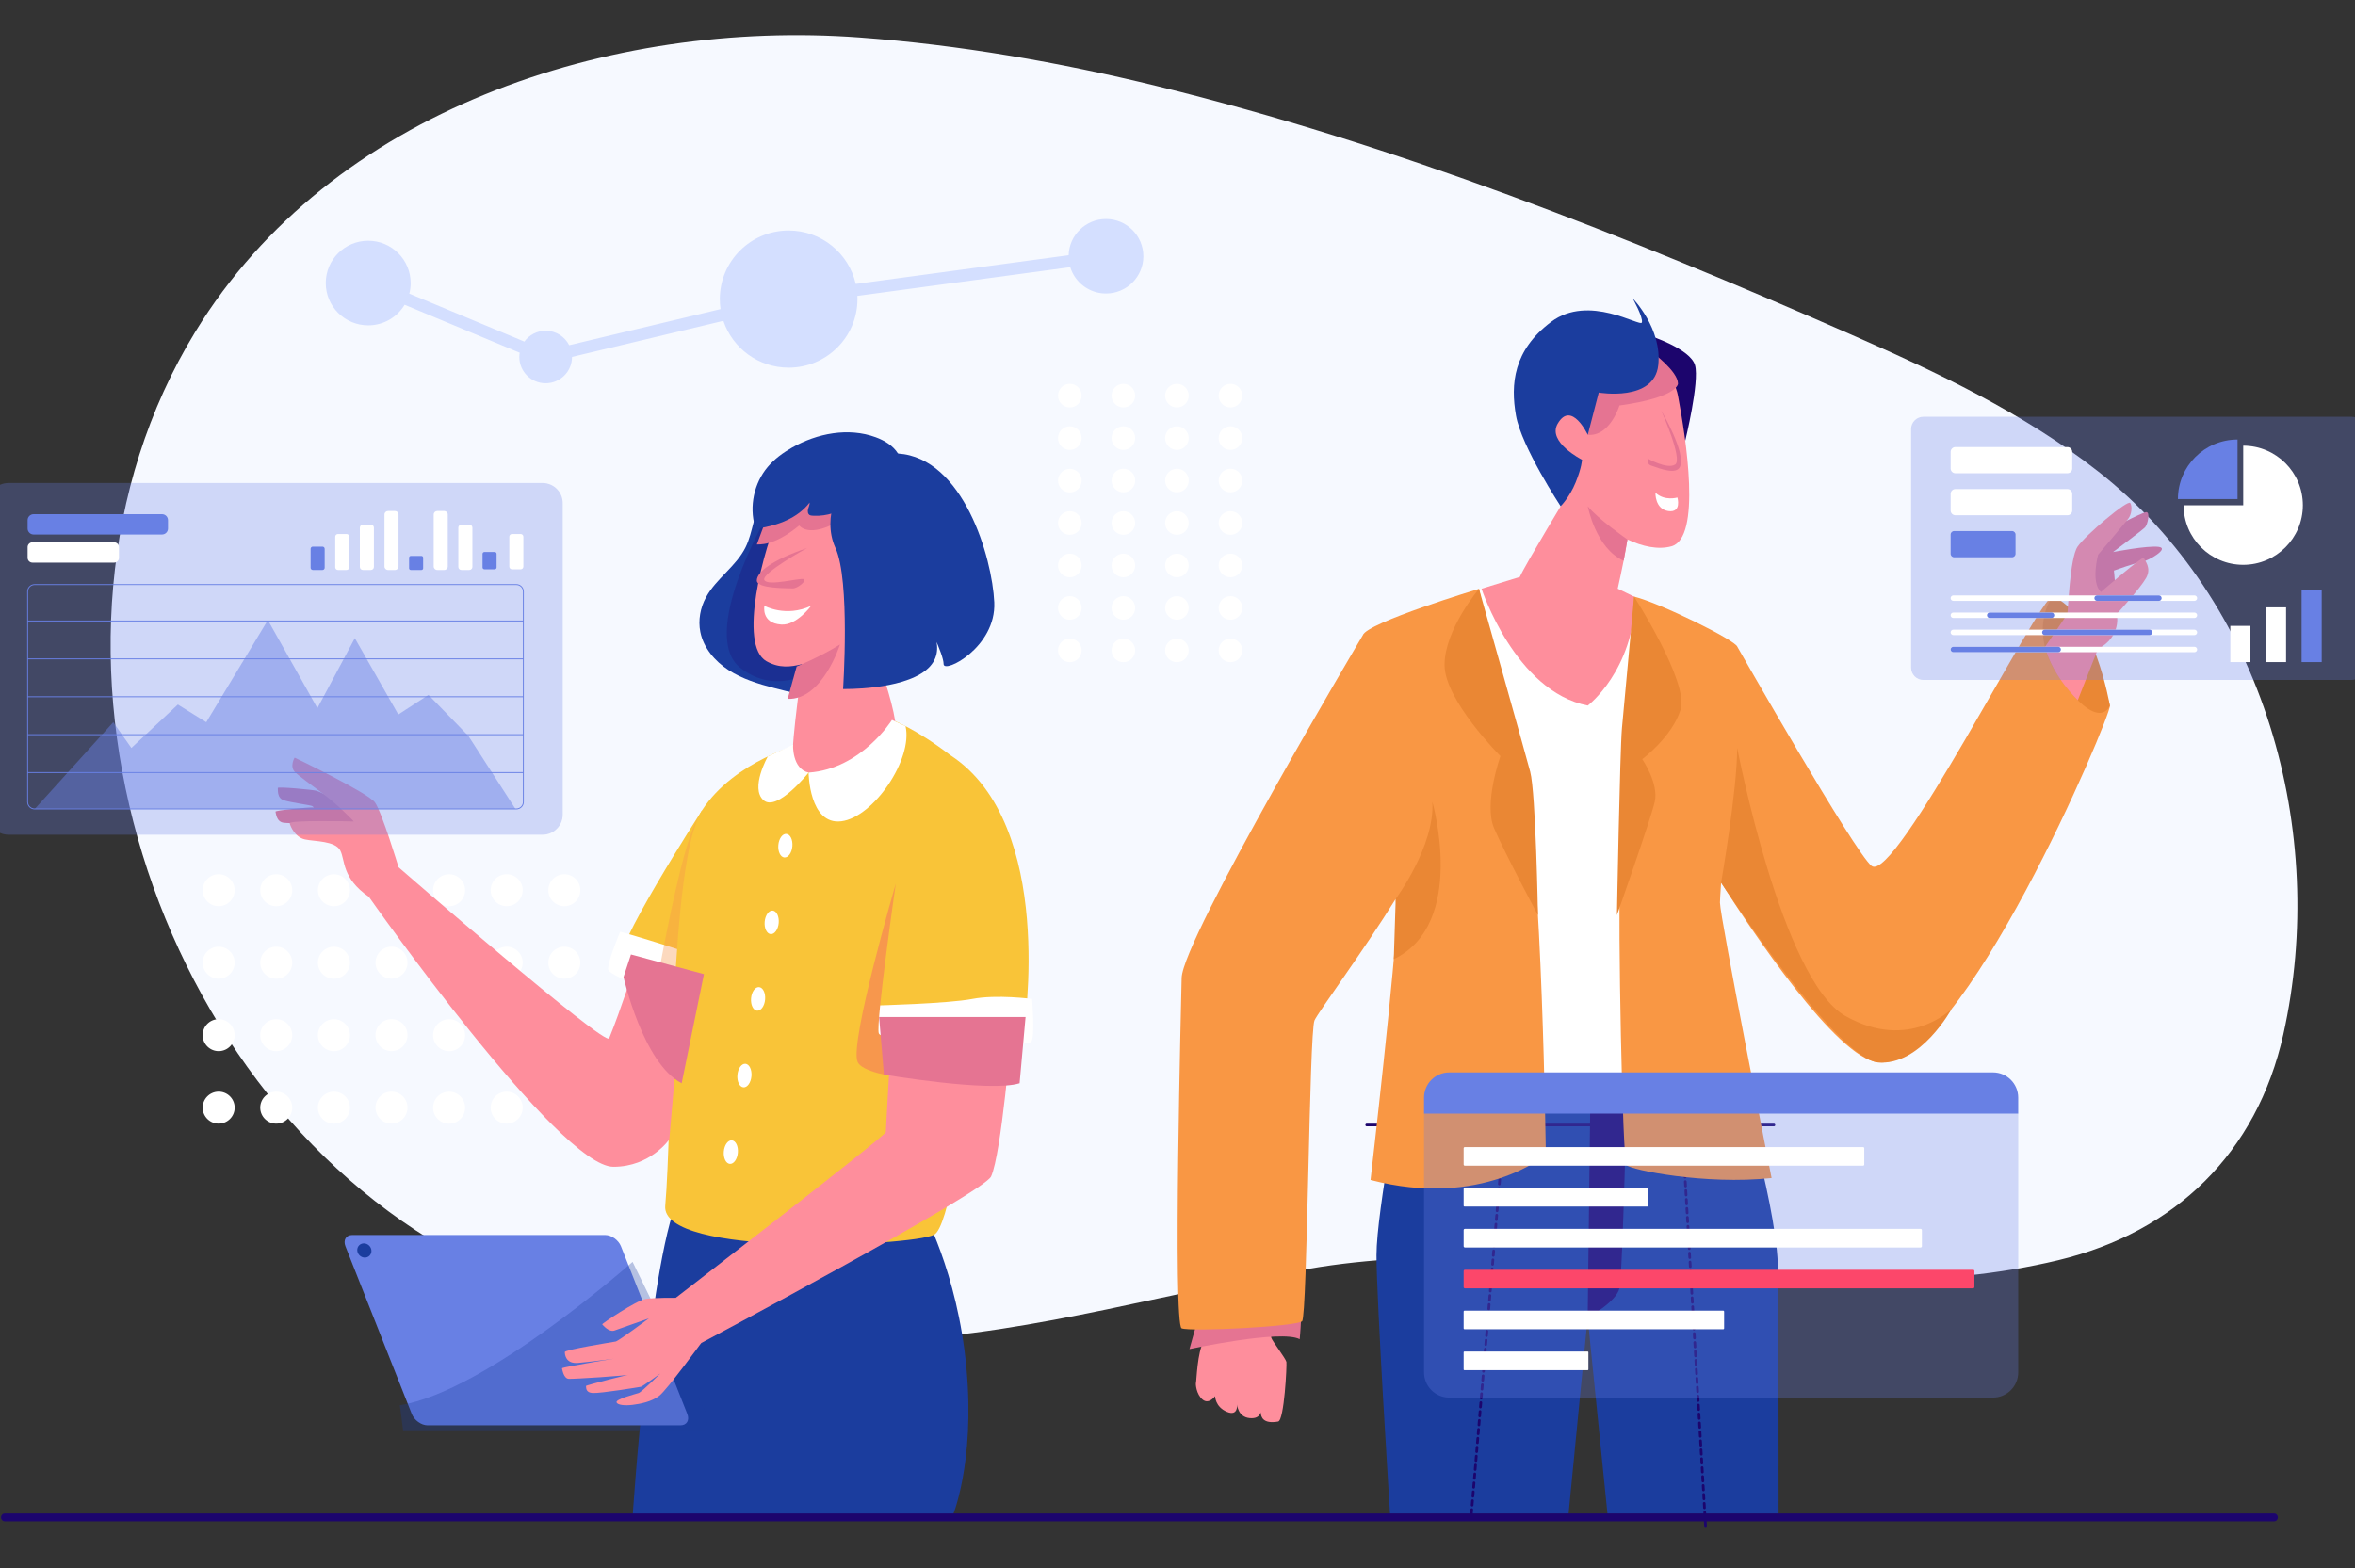 <svg width="602" height="401" viewBox="0 0 602 401" fill="none" xmlns="http://www.w3.org/2000/svg">
<rect x="0" y="0" width="602" height="401" fill="#333333" stroke="none"/>
<g clip-path="url(#clip0_439_1331)">
<path d="M295.805 22.027C270.659 15.879 245.269 11.475 219.758 9.592C156.002 4.888 84.684 28.039 49.969 84.767C1.16 164.53 38.922 281.994 121.139 323.173C154.064 339.664 191.435 344.362 227.894 342.678C265.581 340.94 300.461 329.67 337.4 323.96C399.818 314.311 464.77 336.988 526.173 322.224C556.053 315.04 576.913 294.787 583.672 264.524C595.249 212.685 578.775 153.816 536.302 120.511C517.281 105.595 495.157 95.192 473.013 85.467C415.835 60.37 356.568 36.878 295.805 22.027Z" fill="#F6F9FF"/>
<path d="M358.796 274.396C358.796 274.396 351.865 309.529 351.865 320.968C351.865 332.407 355.332 387.147 355.332 387.147H400.957L405.848 336.899L410.919 387.147H454.654C454.654 387.147 454.679 328.028 454.459 323.097C453.682 305.614 443.04 271.698 443.04 271.698L358.796 274.396Z" fill="#1B3D9E"/>
<path d="M406.571 277.585L405.85 336.899C405.85 336.899 413.101 332.996 413.972 329.42C414.84 325.846 415.928 275.845 415.928 275.845L406.571 277.585Z" fill="#1C056D"/>
<path d="M453.456 288.004H349.371C349.181 288.004 349.027 287.85 349.027 287.66C349.027 287.47 349.181 287.317 349.371 287.317H453.456C453.646 287.317 453.8 287.47 453.8 287.66C453.8 287.85 453.646 288.004 453.456 288.004Z" fill="#1C056D"/>
<path d="M376.122 387.49C376.113 387.49 376.104 387.49 376.092 387.488C375.902 387.472 375.763 387.307 375.779 387.117L375.875 385.977C375.891 385.787 376.054 385.65 376.246 385.663C376.436 385.679 376.576 385.847 376.56 386.034L376.464 387.174C376.45 387.355 376.299 387.49 376.122 387.49ZM376.315 385.208C376.306 385.208 376.296 385.208 376.285 385.208C376.095 385.192 375.955 385.025 375.971 384.837L376.067 383.697C376.083 383.507 376.248 383.37 376.438 383.383C376.629 383.399 376.768 383.566 376.752 383.754L376.656 384.894C376.642 385.073 376.491 385.208 376.315 385.208ZM376.509 382.928C376.5 382.928 376.491 382.928 376.48 382.928C376.29 382.912 376.15 382.745 376.166 382.557L376.262 381.417C376.278 381.227 376.443 381.09 376.633 381.103C376.823 381.119 376.963 381.286 376.947 381.474L376.851 382.614C376.835 382.793 376.686 382.928 376.509 382.928ZM376.702 380.648C376.693 380.648 376.681 380.648 376.672 380.645C376.482 380.629 376.342 380.462 376.358 380.275L376.454 379.135C376.471 378.945 376.638 378.803 376.826 378.821C377.016 378.837 377.156 379.004 377.14 379.192L377.043 380.332C377.03 380.51 376.878 380.648 376.702 380.648ZM376.897 378.365C376.887 378.365 376.878 378.365 376.867 378.365C376.677 378.349 376.537 378.182 376.553 377.995L376.649 376.855C376.665 376.665 376.835 376.527 377.02 376.541C377.211 376.557 377.35 376.724 377.334 376.912L377.238 378.052C377.222 378.23 377.073 378.365 376.897 378.365ZM377.089 376.085C377.08 376.085 377.071 376.085 377.059 376.083C376.869 376.067 376.729 375.902 376.745 375.712L376.842 374.572C376.858 374.382 377.023 374.245 377.213 374.259C377.403 374.275 377.543 374.442 377.527 374.629L377.431 375.769C377.417 375.95 377.266 376.085 377.089 376.085ZM377.282 373.803C377.272 373.803 377.263 373.803 377.252 373.803C377.062 373.787 376.922 373.62 376.938 373.432L377.034 372.292C377.05 372.102 377.215 371.965 377.405 371.978C377.595 371.995 377.735 372.162 377.719 372.349L377.623 373.489C377.609 373.668 377.458 373.803 377.282 373.803ZM377.476 371.523C377.467 371.523 377.458 371.523 377.447 371.521C377.256 371.505 377.117 371.34 377.133 371.15L377.229 370.01C377.245 369.82 377.408 369.682 377.6 369.696C377.79 369.712 377.93 369.879 377.914 370.067L377.818 371.207C377.802 371.388 377.653 371.523 377.476 371.523ZM377.669 369.241C377.66 369.241 377.65 369.241 377.639 369.241C377.449 369.225 377.309 369.057 377.325 368.87L377.421 367.73C377.437 367.54 377.607 367.402 377.792 367.416C377.983 367.432 378.122 367.599 378.106 367.787L378.01 368.927C377.996 369.106 377.845 369.241 377.669 369.241ZM377.861 366.961C377.852 366.961 377.843 366.961 377.831 366.961C377.641 366.945 377.502 366.777 377.518 366.59L377.614 365.45C377.63 365.26 377.795 365.122 377.985 365.136C378.175 365.152 378.315 365.319 378.299 365.507L378.203 366.647C378.189 366.825 378.038 366.961 377.861 366.961ZM378.056 364.678C378.047 364.678 378.035 364.678 378.026 364.678C377.836 364.662 377.696 364.495 377.712 364.307L377.809 363.167C377.825 362.977 377.992 362.84 378.18 362.854C378.37 362.87 378.51 363.037 378.494 363.225L378.397 364.365C378.384 364.543 378.232 364.678 378.056 364.678ZM378.248 362.398C378.239 362.398 378.23 362.398 378.219 362.398C378.028 362.382 377.889 362.215 377.905 362.027L378.001 360.887C378.017 360.697 378.182 360.56 378.372 360.574C378.562 360.59 378.702 360.757 378.686 360.944L378.59 362.085C378.576 362.263 378.425 362.398 378.248 362.398ZM378.443 360.118C378.434 360.118 378.423 360.118 378.413 360.118C378.223 360.102 378.083 359.935 378.099 359.747L378.196 358.607C378.212 358.417 378.381 358.278 378.567 358.294C378.757 358.31 378.897 358.477 378.881 358.664L378.785 359.804C378.768 359.983 378.62 360.118 378.443 360.118ZM378.636 357.836C378.626 357.836 378.617 357.836 378.606 357.836C378.416 357.82 378.276 357.653 378.292 357.465L378.388 356.325C378.404 356.135 378.569 356 378.759 356.011C378.95 356.027 379.089 356.194 379.073 356.382L378.977 357.522C378.963 357.701 378.812 357.836 378.636 357.836ZM378.828 355.556C378.819 355.556 378.807 355.556 378.798 355.556C378.608 355.54 378.468 355.373 378.484 355.185L378.581 354.045C378.597 353.855 378.764 353.72 378.952 353.731C379.142 353.747 379.282 353.914 379.266 354.102L379.169 355.242C379.156 355.421 379.004 355.556 378.828 355.556ZM379.023 353.273C379.014 353.273 379.004 353.273 378.993 353.273C378.803 353.257 378.663 353.09 378.679 352.902L378.775 351.762C378.791 351.572 378.956 351.437 379.147 351.449C379.337 351.465 379.476 351.632 379.46 351.82L379.364 352.96C379.348 353.138 379.199 353.273 379.023 353.273ZM379.215 350.993C379.206 350.993 379.195 350.993 379.185 350.991C378.995 350.975 378.856 350.808 378.872 350.62L378.968 349.48C378.984 349.29 379.151 349.155 379.339 349.167C379.529 349.183 379.669 349.35 379.653 349.537L379.557 350.677C379.543 350.858 379.392 350.993 379.215 350.993ZM379.41 348.711C379.401 348.711 379.392 348.711 379.38 348.711C379.19 348.695 379.05 348.528 379.066 348.34L379.163 347.2C379.179 347.01 379.346 346.875 379.534 346.886C379.724 346.902 379.864 347.07 379.848 347.257L379.751 348.397C379.735 348.576 379.586 348.711 379.41 348.711ZM379.602 346.431C379.593 346.431 379.582 346.431 379.573 346.431C379.383 346.415 379.243 346.248 379.259 346.06L379.355 344.92C379.371 344.73 379.541 344.595 379.726 344.606C379.916 344.622 380.056 344.79 380.04 344.977L379.944 346.117C379.93 346.296 379.779 346.431 379.602 346.431ZM379.795 344.151C379.786 344.151 379.777 344.151 379.765 344.151C379.575 344.135 379.435 343.968 379.451 343.78L379.547 342.64C379.564 342.45 379.728 342.31 379.919 342.326C380.109 342.342 380.249 342.507 380.233 342.697L380.136 343.837C380.123 344.016 379.971 344.151 379.795 344.151ZM379.99 341.869C379.981 341.869 379.971 341.869 379.96 341.869C379.77 341.852 379.63 341.685 379.646 341.498L379.742 340.358C379.758 340.168 379.923 340.033 380.113 340.044C380.304 340.06 380.443 340.227 380.427 340.415L380.331 341.555C380.315 341.733 380.166 341.869 379.99 341.869ZM380.182 339.588C380.173 339.588 380.164 339.588 380.152 339.588C379.962 339.572 379.822 339.405 379.838 339.218L379.935 338.078C379.951 337.888 380.118 337.752 380.306 337.764C380.496 337.78 380.636 337.947 380.62 338.135L380.524 339.275C380.51 339.453 380.359 339.588 380.182 339.588ZM380.377 337.306C380.368 337.306 380.356 337.306 380.347 337.306C380.157 337.29 380.017 337.123 380.033 336.935L380.129 335.795C380.145 335.605 380.315 335.47 380.501 335.482C380.691 335.498 380.83 335.665 380.814 335.852L380.718 336.992C380.702 337.171 380.553 337.306 380.377 337.306ZM380.569 335.026C380.56 335.026 380.551 335.026 380.54 335.026C380.349 335.01 380.21 334.843 380.226 334.655L380.322 333.515C380.338 333.325 380.505 333.19 380.693 333.202C380.883 333.218 381.023 333.385 381.007 333.572L380.911 334.712C380.897 334.891 380.746 335.026 380.569 335.026ZM380.762 332.744C380.753 332.744 380.743 332.744 380.732 332.744C380.542 332.728 380.402 332.561 380.418 332.373L380.514 331.233C380.53 331.043 380.693 330.905 380.885 330.919C381.076 330.935 381.215 331.102 381.199 331.29L381.103 332.43C381.089 332.609 380.938 332.744 380.762 332.744ZM380.957 330.464C380.947 330.464 380.936 330.464 380.927 330.464C380.737 330.448 380.597 330.281 380.613 330.093L380.709 328.953C380.725 328.763 380.89 328.625 381.08 328.639C381.27 328.655 381.41 328.822 381.394 329.01L381.298 330.15C381.282 330.329 381.133 330.464 380.957 330.464ZM381.149 328.184C381.14 328.184 381.131 328.184 381.119 328.184C380.929 328.168 380.789 328 380.805 327.813L380.902 326.673C380.918 326.483 381.083 326.341 381.273 326.359C381.463 326.375 381.603 326.54 381.587 326.73L381.49 327.87C381.477 328.049 381.325 328.184 381.149 328.184ZM381.341 325.901C381.332 325.901 381.323 325.901 381.312 325.901C381.121 325.885 380.982 325.718 380.998 325.53L381.094 324.39C381.11 324.2 381.277 324.063 381.465 324.077C381.655 324.093 381.795 324.26 381.779 324.448L381.683 325.588C381.669 325.766 381.52 325.901 381.341 325.901ZM381.536 323.621C381.527 323.621 381.518 323.621 381.506 323.621C381.316 323.605 381.176 323.438 381.193 323.25L381.289 322.11C381.305 321.92 381.467 321.783 381.66 321.797C381.85 321.813 381.99 321.98 381.974 322.168L381.878 323.308C381.864 323.486 381.713 323.621 381.536 323.621ZM381.729 321.339C381.719 321.339 381.71 321.339 381.699 321.337C381.509 321.321 381.369 321.156 381.385 320.966L381.481 319.826C381.497 319.636 381.662 319.498 381.852 319.512C382.043 319.528 382.182 319.695 382.166 319.883L382.07 321.023C382.056 321.204 381.905 321.339 381.729 321.339ZM381.923 319.059C381.914 319.059 381.905 319.059 381.894 319.059C381.703 319.043 381.564 318.876 381.58 318.688L381.676 317.548C381.692 317.358 381.857 317.221 382.047 317.234C382.237 317.25 382.377 317.417 382.361 317.605L382.265 318.745C382.249 318.924 382.1 319.059 381.923 319.059ZM382.116 316.776C382.107 316.776 382.095 316.776 382.086 316.776C381.896 316.76 381.756 316.593 381.772 316.406L381.868 315.266C381.884 315.076 382.052 314.938 382.24 314.952C382.43 314.968 382.569 315.135 382.553 315.323L382.457 316.463C382.443 316.641 382.292 316.776 382.116 316.776ZM382.308 314.496C382.299 314.496 382.29 314.496 382.278 314.496C382.088 314.48 381.949 314.313 381.965 314.126L382.061 312.986C382.077 312.796 382.242 312.658 382.432 312.672C382.622 312.688 382.762 312.855 382.746 313.043L382.65 314.183C382.636 314.361 382.487 314.496 382.308 314.496ZM382.503 312.214C382.494 312.214 382.485 312.214 382.473 312.214C382.283 312.198 382.143 312.031 382.159 311.843L382.256 310.703C382.272 310.513 382.437 310.374 382.627 310.39C382.817 310.406 382.957 310.57 382.941 310.76L382.844 311.9C382.831 312.079 382.679 312.214 382.503 312.214ZM382.695 309.934C382.686 309.934 382.677 309.934 382.666 309.934C382.476 309.918 382.336 309.751 382.352 309.563L382.448 308.423C382.464 308.233 382.629 308.098 382.819 308.109C383.009 308.126 383.149 308.293 383.133 308.48L383.037 309.62C383.023 309.799 382.872 309.934 382.695 309.934ZM382.89 307.654C382.881 307.654 382.87 307.654 382.86 307.654C382.67 307.638 382.531 307.471 382.547 307.283L382.643 306.143C382.659 305.953 382.828 305.813 383.014 305.829C383.204 305.845 383.344 306.013 383.328 306.2L383.232 307.34C383.216 307.519 383.067 307.654 382.89 307.654ZM383.083 305.372C383.074 305.372 383.064 305.372 383.053 305.369C382.863 305.353 382.723 305.188 382.739 304.998L382.835 303.858C382.851 303.668 383.021 303.531 383.206 303.545C383.397 303.561 383.536 303.728 383.52 303.916L383.424 305.056C383.41 305.237 383.259 305.372 383.083 305.372ZM383.275 303.092C383.266 303.092 383.254 303.092 383.245 303.092C383.055 303.076 382.915 302.908 382.931 302.721L383.028 301.581C383.044 301.391 383.211 301.253 383.399 301.267C383.589 301.283 383.729 301.45 383.713 301.638L383.617 302.778C383.603 302.956 383.452 303.092 383.275 303.092ZM383.47 300.809C383.461 300.809 383.452 300.809 383.44 300.809C383.25 300.793 383.11 300.626 383.126 300.438L383.222 299.298C383.238 299.108 383.401 298.971 383.594 298.985C383.784 299.001 383.924 299.168 383.907 299.356L383.811 300.496C383.795 300.674 383.646 300.809 383.47 300.809ZM383.662 298.529C383.653 298.529 383.644 298.529 383.633 298.529C383.442 298.513 383.303 298.346 383.319 298.158L383.415 297.018C383.431 296.828 383.596 296.691 383.786 296.705C383.976 296.721 384.116 296.888 384.1 297.075L384.004 298.216C383.99 298.394 383.839 298.529 383.662 298.529ZM383.857 296.249C383.848 296.249 383.839 296.249 383.827 296.249C383.637 296.233 383.497 296.066 383.513 295.878L383.61 294.738C383.626 294.548 383.795 294.411 383.981 294.425C384.171 294.441 384.311 294.608 384.295 294.795L384.198 295.935C384.182 296.112 384.033 296.249 383.857 296.249ZM384.05 293.967C384.04 293.967 384.029 293.967 384.02 293.967C383.83 293.951 383.69 293.784 383.706 293.596L383.802 292.456C383.818 292.266 383.985 292.128 384.173 292.142C384.363 292.158 384.503 292.325 384.487 292.513L384.391 293.653C384.377 293.832 384.226 293.967 384.05 293.967ZM384.242 291.687C384.233 291.687 384.224 291.687 384.212 291.687C384.022 291.671 383.882 291.504 383.898 291.316L383.995 290.176C384.011 289.986 384.18 289.848 384.366 289.862C384.556 289.878 384.696 290.045 384.68 290.233L384.583 291.373C384.57 291.552 384.418 291.687 384.242 291.687ZM384.437 289.404C384.428 289.404 384.418 289.404 384.407 289.402C384.217 289.386 384.077 289.221 384.093 289.031L384.189 287.891C384.205 287.701 384.37 287.566 384.56 287.578C384.751 287.594 384.89 287.761 384.874 287.948L384.778 289.088C384.762 289.269 384.613 289.404 384.437 289.404ZM384.629 287.124C384.62 287.124 384.609 287.124 384.599 287.124C384.409 287.108 384.269 286.941 384.286 286.753L384.382 285.613C384.398 285.423 384.563 285.288 384.753 285.3C384.943 285.316 385.083 285.483 385.067 285.671L384.971 286.811C384.957 286.989 384.806 287.124 384.629 287.124ZM384.824 284.842C384.815 284.842 384.806 284.842 384.794 284.842C384.604 284.826 384.464 284.659 384.48 284.471L384.533 283.839C384.549 283.649 384.714 283.51 384.904 283.526C385.094 283.542 385.234 283.707 385.218 283.897L385.165 284.528C385.149 284.707 385 284.842 384.824 284.842Z" fill="#1C056D"/>
<path d="M435.976 390.459C435.795 390.459 435.644 390.317 435.632 390.137L435.566 388.994C435.554 388.804 435.699 388.642 435.889 388.633C436.081 388.619 436.242 388.765 436.251 388.955L436.317 390.098C436.329 390.288 436.184 390.45 435.994 390.459C435.99 390.459 435.983 390.459 435.976 390.459ZM435.843 388.175C435.662 388.175 435.511 388.033 435.499 387.852L435.433 386.71C435.421 386.52 435.566 386.357 435.756 386.348C435.951 386.332 436.109 386.481 436.118 386.671L436.184 387.813C436.196 388.003 436.051 388.166 435.861 388.175C435.857 388.175 435.85 388.175 435.843 388.175ZM435.708 385.888C435.527 385.888 435.376 385.746 435.364 385.565L435.298 384.423C435.286 384.233 435.431 384.07 435.621 384.061C435.813 384.045 435.974 384.194 435.983 384.384L436.049 385.526C436.061 385.716 435.916 385.879 435.726 385.888C435.722 385.888 435.715 385.888 435.708 385.888ZM435.573 383.603C435.392 383.603 435.24 383.461 435.229 383.28L435.163 382.138C435.151 381.948 435.295 381.786 435.486 381.776C435.68 381.76 435.838 381.909 435.848 382.099L435.914 383.242C435.925 383.432 435.781 383.594 435.591 383.603C435.586 383.603 435.58 383.603 435.573 383.603ZM435.44 381.319C435.259 381.319 435.108 381.177 435.096 380.996L435.03 379.853C435.018 379.663 435.163 379.501 435.353 379.492C435.543 379.476 435.706 379.625 435.715 379.815L435.781 380.957C435.793 381.147 435.648 381.309 435.458 381.319C435.454 381.319 435.447 381.319 435.44 381.319ZM435.305 379.034C435.124 379.034 434.972 378.892 434.961 378.711L434.894 377.569C434.883 377.379 435.027 377.216 435.218 377.207C435.405 377.196 435.57 377.34 435.58 377.53L435.646 378.672C435.657 378.862 435.513 379.025 435.323 379.034C435.318 379.032 435.311 379.034 435.305 379.034ZM435.172 376.747C434.991 376.747 434.839 376.605 434.828 376.424L434.762 375.282C434.75 375.092 434.894 374.929 435.085 374.92C435.275 374.904 435.437 375.053 435.447 375.243L435.513 376.385C435.525 376.575 435.38 376.738 435.19 376.747C435.183 376.747 435.179 376.747 435.172 376.747ZM435.037 374.462C434.856 374.462 434.704 374.32 434.693 374.14L434.626 372.997C434.615 372.807 434.759 372.645 434.949 372.636C435.14 372.622 435.302 372.768 435.311 372.958L435.378 374.101C435.389 374.291 435.245 374.453 435.055 374.462C435.05 374.462 435.043 374.462 435.037 374.462ZM434.901 372.178C434.72 372.178 434.569 372.036 434.558 371.855L434.491 370.713C434.48 370.523 434.624 370.36 434.814 370.351C435.004 370.34 435.167 370.484 435.176 370.674L435.243 371.816C435.254 372.006 435.11 372.169 434.92 372.178C434.915 372.178 434.908 372.178 434.901 372.178ZM434.768 369.891C434.587 369.891 434.436 369.749 434.425 369.568L434.358 368.426C434.347 368.236 434.491 368.073 434.681 368.064C434.876 368.053 435.034 368.197 435.043 368.387L435.11 369.529C435.121 369.719 434.977 369.882 434.787 369.891C434.782 369.891 434.775 369.891 434.768 369.891ZM434.633 367.606C434.452 367.606 434.301 367.464 434.29 367.283L434.223 366.141C434.212 365.951 434.356 365.789 434.546 365.779C434.736 365.768 434.899 365.912 434.908 366.102L434.975 367.245C434.986 367.435 434.842 367.597 434.652 367.606C434.647 367.606 434.64 367.606 434.633 367.606ZM434.5 365.322C434.319 365.322 434.168 365.18 434.157 364.999L434.09 363.856C434.079 363.666 434.223 363.504 434.413 363.495C434.608 363.483 434.766 363.628 434.775 363.818L434.842 364.96C434.853 365.15 434.709 365.312 434.519 365.322C434.514 365.322 434.507 365.322 434.5 365.322ZM434.365 363.037C434.184 363.037 434.033 362.895 434.022 362.714L433.955 361.572C433.944 361.382 434.088 361.219 434.278 361.21C434.468 361.199 434.631 361.343 434.64 361.533L434.707 362.675C434.718 362.865 434.574 363.028 434.384 363.037C434.379 363.035 434.372 363.037 434.365 363.037ZM434.23 360.75C434.049 360.75 433.898 360.608 433.886 360.427L433.82 359.285C433.808 359.095 433.953 358.932 434.143 358.923C434.335 358.912 434.496 359.056 434.505 359.246L434.571 360.388C434.583 360.578 434.439 360.741 434.248 360.75C434.244 360.75 434.237 360.75 434.23 360.75ZM434.097 358.465C433.916 358.465 433.765 358.323 433.753 358.143L433.687 357C433.676 356.81 433.82 356.648 434.01 356.639C434.196 356.625 434.363 356.771 434.372 356.961L434.439 358.104C434.45 358.294 434.306 358.456 434.115 358.465C434.111 358.465 434.104 358.465 434.097 358.465ZM433.962 356.181C433.781 356.181 433.63 356.039 433.618 355.858L433.552 354.716C433.54 354.526 433.685 354.363 433.875 354.354C434.067 354.342 434.228 354.487 434.237 354.677L434.303 355.819C434.315 356.009 434.17 356.172 433.98 356.181C433.976 356.181 433.969 356.181 433.962 356.181ZM433.829 353.896C433.648 353.896 433.497 353.754 433.485 353.573L433.419 352.431C433.408 352.241 433.552 352.078 433.742 352.069C433.932 352.056 434.095 352.202 434.104 352.392L434.17 353.534C434.182 353.724 434.038 353.887 433.847 353.896C433.841 353.894 433.836 353.896 433.829 353.896ZM433.694 351.609C433.513 351.609 433.362 351.467 433.35 351.286L433.284 350.144C433.272 349.954 433.417 349.792 433.607 349.782C433.799 349.769 433.96 349.915 433.969 350.105L434.035 351.247C434.047 351.437 433.902 351.6 433.712 351.609C433.708 351.609 433.701 351.609 433.694 351.609ZM433.559 349.325C433.378 349.325 433.227 349.183 433.215 349.002L433.149 347.859C433.137 347.669 433.281 347.507 433.472 347.498C433.662 347.484 433.825 347.631 433.834 347.821L433.9 348.963C433.912 349.153 433.767 349.315 433.577 349.325C433.573 349.325 433.566 349.325 433.559 349.325ZM433.426 347.04C433.245 347.04 433.094 346.898 433.082 346.717L433.016 345.575C433.004 345.385 433.149 345.222 433.339 345.213C433.524 345.204 433.692 345.346 433.701 345.536L433.767 346.678C433.779 346.868 433.634 347.031 433.444 347.04C433.44 347.04 433.433 347.04 433.426 347.04ZM433.291 344.753C433.11 344.753 432.958 344.611 432.947 344.43L432.881 343.288C432.869 343.098 433.013 342.935 433.204 342.926C433.394 342.912 433.556 343.059 433.566 343.249L433.632 344.391C433.644 344.581 433.499 344.744 433.309 344.753C433.304 344.753 433.298 344.753 433.291 344.753ZM433.158 342.468C432.977 342.468 432.826 342.326 432.814 342.146L432.748 341.003C432.736 340.813 432.881 340.651 433.071 340.642C433.263 340.628 433.424 340.774 433.433 340.964L433.499 342.107C433.511 342.297 433.366 342.459 433.176 342.468C433.169 342.468 433.165 342.468 433.158 342.468ZM433.023 340.184C432.842 340.184 432.69 340.042 432.679 339.861L432.612 338.719C432.601 338.529 432.745 338.366 432.936 338.357C433.13 338.343 433.288 338.49 433.298 338.68L433.364 339.822C433.375 340.012 433.231 340.175 433.041 340.184C433.036 340.184 433.029 340.184 433.023 340.184ZM432.887 337.899C432.706 337.899 432.555 337.757 432.544 337.576L432.477 336.434C432.466 336.244 432.61 336.081 432.8 336.072C432.993 336.059 433.153 336.205 433.162 336.395L433.229 337.537C433.24 337.727 433.096 337.89 432.906 337.899C432.901 337.897 432.894 337.899 432.887 337.899ZM432.755 335.612C432.574 335.612 432.422 335.47 432.411 335.289L432.344 334.147C432.333 333.957 432.477 333.795 432.667 333.785C432.862 333.772 433.02 333.918 433.029 334.108L433.096 335.25C433.107 335.44 432.963 335.603 432.773 335.612C432.768 335.612 432.761 335.612 432.755 335.612ZM432.619 333.328C432.438 333.328 432.287 333.186 432.276 333.005L432.209 331.862C432.198 331.672 432.342 331.51 432.532 331.501C432.725 331.485 432.885 331.634 432.894 331.824L432.961 332.966C432.972 333.156 432.828 333.318 432.638 333.328C432.633 333.328 432.626 333.328 432.619 333.328ZM432.487 331.043C432.306 331.043 432.154 330.901 432.143 330.72L432.076 329.578C432.065 329.388 432.209 329.225 432.399 329.216C432.59 329.207 432.752 329.349 432.761 329.539L432.828 330.681C432.839 330.871 432.695 331.034 432.505 331.043C432.498 331.043 432.491 331.043 432.487 331.043ZM432.351 328.756C432.17 328.756 432.019 328.614 432.008 328.433L431.941 327.291C431.93 327.101 432.074 326.938 432.264 326.929C432.457 326.913 432.617 327.062 432.626 327.252L432.693 328.394C432.704 328.584 432.56 328.747 432.37 328.756C432.365 328.756 432.358 328.756 432.351 328.756ZM432.216 326.471C432.035 326.471 431.884 326.329 431.872 326.149L431.806 325.006C431.795 324.816 431.939 324.654 432.129 324.645C432.324 324.629 432.482 324.777 432.491 324.967L432.558 326.11C432.569 326.3 432.425 326.462 432.234 326.471C432.23 326.471 432.223 326.471 432.216 326.471ZM432.083 324.187C431.902 324.187 431.751 324.045 431.74 323.864L431.673 322.722C431.662 322.532 431.806 322.369 431.996 322.36C432.189 322.344 432.349 322.493 432.358 322.683L432.425 323.825C432.436 324.015 432.292 324.178 432.102 324.187C432.097 324.187 432.09 324.187 432.083 324.187ZM431.948 321.902C431.767 321.902 431.616 321.76 431.604 321.579L431.538 320.437C431.527 320.247 431.671 320.084 431.861 320.075C432.056 320.059 432.214 320.208 432.223 320.398L432.289 321.54C432.301 321.73 432.157 321.893 431.966 321.902C431.962 321.9 431.955 321.902 431.948 321.902ZM431.815 319.615C431.634 319.615 431.483 319.473 431.472 319.292L431.405 318.15C431.394 317.96 431.538 317.798 431.728 317.788C431.921 317.777 432.081 317.921 432.09 318.111L432.157 319.253C432.168 319.443 432.024 319.606 431.834 319.615C431.827 319.615 431.822 319.615 431.815 319.615ZM431.68 317.331C431.499 317.331 431.348 317.189 431.336 317.008L431.27 315.865C431.258 315.675 431.403 315.513 431.593 315.504C431.788 315.492 431.946 315.637 431.955 315.827L432.021 316.969C432.033 317.159 431.889 317.321 431.698 317.331C431.694 317.331 431.687 317.331 431.68 317.331ZM431.545 315.046C431.364 315.046 431.213 314.904 431.201 314.723L431.135 313.581C431.123 313.391 431.268 313.228 431.458 313.219C431.65 313.208 431.811 313.352 431.82 313.542L431.886 314.684C431.898 314.874 431.753 315.037 431.563 315.046C431.559 315.046 431.552 315.046 431.545 315.046ZM431.412 312.759C431.231 312.759 431.08 312.617 431.068 312.436L431.002 311.294C430.99 311.104 431.135 310.941 431.325 310.932C431.52 310.921 431.678 311.065 431.687 311.255L431.753 312.397C431.765 312.587 431.62 312.75 431.43 312.759C431.426 312.759 431.419 312.759 431.412 312.759ZM431.277 310.474C431.096 310.474 430.945 310.332 430.933 310.152L430.867 309.009C430.855 308.819 431 308.657 431.19 308.648C431.38 308.636 431.543 308.78 431.552 308.97L431.618 310.113C431.63 310.303 431.485 310.465 431.295 310.474C431.291 310.474 431.284 310.474 431.277 310.474ZM431.144 308.19C430.963 308.19 430.812 308.048 430.8 307.867L430.734 306.725C430.722 306.535 430.867 306.372 431.057 306.363C431.252 306.351 431.41 306.496 431.419 306.686L431.485 307.828C431.497 308.018 431.352 308.181 431.162 308.19C431.155 308.19 431.148 308.19 431.144 308.19ZM431.009 305.905C430.828 305.905 430.677 305.763 430.665 305.582L430.599 304.44C430.587 304.25 430.732 304.087 430.922 304.078C431.112 304.067 431.275 304.211 431.284 304.401L431.35 305.543C431.362 305.733 431.217 305.896 431.027 305.905C431.022 305.903 431.016 305.905 431.009 305.905ZM430.874 303.618C430.693 303.618 430.541 303.476 430.53 303.295L430.463 302.153C430.452 301.963 430.596 301.801 430.786 301.791C430.981 301.78 431.139 301.924 431.148 302.114L431.215 303.256C431.226 303.446 431.082 303.609 430.892 303.618C430.887 303.618 430.88 303.618 430.874 303.618ZM430.741 301.334C430.56 301.334 430.408 301.192 430.397 301.011L430.331 299.868C430.319 299.678 430.463 299.516 430.654 299.507C430.844 299.495 431.006 299.64 431.016 299.83L431.082 300.972C431.093 301.162 430.949 301.324 430.759 301.334C430.754 301.334 430.748 301.334 430.741 301.334ZM430.605 299.049C430.424 299.049 430.273 298.907 430.262 298.726L430.195 297.584C430.184 297.394 430.328 297.231 430.518 297.222C430.713 297.208 430.871 297.355 430.88 297.545L430.947 298.687C430.958 298.877 430.814 299.04 430.624 299.049C430.619 299.049 430.612 299.049 430.605 299.049ZM430.473 296.762C430.292 296.762 430.14 296.62 430.129 296.439L430.063 295.297C430.051 295.107 430.195 294.944 430.386 294.935C430.576 294.926 430.738 295.068 430.748 295.258L430.814 296.4C430.825 296.59 430.681 296.753 430.491 296.762C430.486 296.762 430.477 296.762 430.473 296.762ZM430.337 294.477C430.156 294.477 430.005 294.335 429.994 294.155L429.927 293.012C429.916 292.822 430.06 292.66 430.25 292.651C430.445 292.637 430.603 292.783 430.612 292.973L430.679 294.116C430.69 294.306 430.546 294.468 430.356 294.477C430.351 294.477 430.344 294.477 430.337 294.477ZM430.202 292.193C430.021 292.193 429.87 292.051 429.859 291.87L429.792 290.728C429.781 290.538 429.925 290.375 430.115 290.366C430.305 290.352 430.468 290.499 430.477 290.689L430.544 291.831C430.555 292.021 430.411 292.184 430.221 292.193C430.216 292.193 430.209 292.193 430.202 292.193ZM430.069 289.908C429.888 289.908 429.737 289.766 429.726 289.585L429.659 288.443C429.648 288.253 429.792 288.09 429.982 288.081C430.175 288.068 430.335 288.214 430.344 288.404L430.411 289.546C430.422 289.736 430.278 289.899 430.088 289.908C430.083 289.906 430.076 289.908 430.069 289.908ZM429.934 287.621C429.753 287.621 429.602 287.479 429.591 287.298L429.524 286.156C429.513 285.966 429.657 285.804 429.847 285.794C430.037 285.781 430.2 285.927 430.209 286.117L430.276 287.259C430.287 287.449 430.143 287.612 429.953 287.621C429.948 287.621 429.941 287.621 429.934 287.621Z" fill="#1C056D"/>
<path d="M378.07 150.564C378.07 150.564 394.722 146.093 397.588 146.322C400.452 146.551 419.798 153.48 419.798 153.48L423.89 278.968H381.922L378.07 150.564Z" fill="white"/>
<path d="M421.584 85.793C421.584 85.793 432.127 89.16 433.3 93.405C434.473 97.651 430.792 112.691 430.792 112.691L418.355 99.242L421.584 85.793Z" fill="#1C056D"/>
<path d="M428.941 101.215C428.031 96.433 424.391 92.573 419.625 91.555C411.173 89.746 400.552 93.187 397.58 96.502C393.447 101.114 399.651 120.944 401.363 125.424C401.363 125.424 389.772 144.566 388.528 147.466C388.521 147.482 388.519 147.501 388.512 147.517L378.713 150.525C378.713 150.525 387.311 176.803 405.872 180.41C405.872 180.41 417.547 171.613 418.106 152.738L413.531 150.516C414.544 145.955 415.561 141.022 416.01 137.936C419.822 139.717 423.816 140.633 427.255 139.688C434.983 137.568 430.998 112.041 428.941 101.215Z" fill="#FE8E9C"/>
<path d="M428.937 98.088C428.937 98.088 429.067 101.598 413.969 103.683C413.969 103.683 411.568 111.681 405.874 111.187C400.181 110.693 405.874 111.187 405.874 111.187C405.874 111.187 405.643 100.073 407.233 98.287C408.823 96.502 422.43 90.149 422.43 90.149C422.43 90.149 428.932 94.961 428.937 98.088Z" fill="#E57492"/>
<path d="M424.663 104.99C424.663 104.99 430.248 117.443 428.216 118.776C426.184 120.108 421.15 117.228 421.15 117.228C421.221 118.119 421.21 118.739 422.053 119.037C424.495 119.897 428.395 121.383 429.408 119.435C431.188 116.013 424.663 104.99 424.663 104.99Z" fill="#E57492"/>
<path d="M416.011 137.939C416.011 137.939 408.368 132.635 405.873 129.453C405.873 129.453 407.921 140.274 415.044 143.371L416.011 137.939Z" fill="#E57492"/>
<path d="M428.792 127.212C428.792 127.212 425.486 128.203 423.169 125.973C423.169 125.973 423.004 130.185 426.475 130.682C429.949 131.177 428.792 127.212 428.792 127.212Z" fill="white"/>
<path d="M408.678 100.377C408.678 100.377 422.851 102.818 423.891 93.407C424.931 83.996 417.366 76.295 417.366 76.295C417.366 76.295 420.09 81.196 419.71 82.455C419.329 83.714 406.158 75.036 396.489 82.316C386.821 89.595 386.12 98.276 387.522 106.256C388.924 114.236 398.941 129.45 398.941 129.45C398.941 129.45 401.246 127.122 402.774 123.359C404.352 119.469 404.41 117.553 404.41 117.553C404.41 117.553 395.468 113.034 398.171 108.355C401.695 102.257 405.876 111.185 405.876 111.185L408.678 100.377Z" fill="#1B3D9E"/>
<path d="M324.772 335.649C324.772 335.649 324.772 341.34 324.976 342.084C325.18 342.828 328.706 347.436 328.841 348.249C328.976 349.061 328.298 363.218 326.717 363.49C322.809 364.168 322.401 362.27 322.266 361.322C322.131 360.375 322.605 362.881 319.487 362.609C316.368 362.339 316.233 359.086 316.233 359.086C316.233 359.086 316.572 362.27 313.589 360.984C310.606 359.697 310.606 356.987 310.606 356.987C310.606 356.987 309.046 359.223 307.419 357.868C305.793 356.513 305.589 353.871 305.724 353.532C305.859 353.193 306.063 345.607 307.69 343.032C309.266 340.536 311.282 334.294 311.282 334.294L324.772 335.649Z" fill="#FE8E9C"/>
<path d="M304.055 344.952C304.055 344.952 327.536 339.9 332.233 342.425C332.233 342.425 333.136 333.401 332.052 333.22C330.968 333.039 307.849 331.416 307.849 331.416L304.055 344.952Z" fill="#E57492"/>
<path d="M539.346 180.413C538.947 177.846 528.206 151.976 524.627 152.548C521.046 153.121 484.418 226.115 478.427 221.417C474.095 218.02 444.129 165.409 444.129 165.409C443.753 163.724 424.224 154.146 417.715 152.548C417.715 152.548 414.647 212.505 414.109 223.894C413.57 235.283 414.709 296.727 415.788 297.925C416.869 299.124 435.767 303.021 452.865 301.221C452.865 301.221 439.666 234.383 439.666 230.787C439.666 230.244 439.776 228.415 439.962 225.696C447.733 237.899 469.4 270.461 480.07 271.652C501.155 274 539.742 182.979 539.346 180.413Z" fill="#F99744"/>
<path d="M389.71 201.771C385.254 185.197 378.073 150.562 378.073 150.562C378.073 150.562 349.352 159.219 348.362 162.436C348.362 162.436 302.272 240.09 302.059 250.071C301.972 254.167 299.795 338.744 302.059 339.648C304.323 340.552 331.491 339.195 332.849 337.837C334.208 336.48 334.661 264.095 336.018 260.929C336.895 258.885 348.523 243.181 356.78 229.837C356.94 231.586 357.03 232.982 357.03 233.93C357.03 243.826 350.344 301.714 350.344 301.714C378.818 309.135 395.158 295.281 395.158 295.281C395.158 295.281 394.166 218.347 389.71 201.771Z" fill="#F99744"/>
<path d="M356.777 229.839C356.777 229.839 366.851 216.269 366.145 204.997C366.145 204.997 375.108 236.194 356.289 245.253L356.777 229.839Z" fill="#EA8734"/>
<path d="M524.624 152.549C524.624 152.549 517.666 161.687 527.286 174.52C536.907 187.356 539.342 180.413 539.342 180.413C539.342 180.413 535.191 156.152 524.624 152.549Z" fill="#EA8734"/>
<path d="M439.961 225.696C439.961 225.696 444.069 202.057 444.069 191.204C444.069 191.204 455.437 250.552 471.718 259.775C487.999 269.001 498.902 257.96 498.902 257.96C498.902 257.96 490.892 272.671 480.069 271.65C469.248 270.631 439.961 225.696 439.961 225.696Z" fill="#EA8734"/>
<path d="M378.071 150.564C378.071 150.564 369.264 160.98 369.264 170.018C369.264 179.055 383.556 193.338 383.556 193.338C383.556 193.338 379.214 205.45 381.927 211.777C384.639 218.105 393.135 234.003 393.135 234.003C393.135 234.003 392.601 202.74 391.155 197.317C389.71 191.891 378.071 150.564 378.071 150.564Z" fill="#EA8734"/>
<path d="M417.713 152.549C417.713 152.549 431.753 174.429 429.615 181.409C427.478 188.388 419.802 194.114 419.802 194.114C419.802 194.114 424.075 200.315 423.001 204.999C421.926 209.683 413.33 234.001 413.33 234.001C413.33 234.001 414.098 191.967 414.609 186.239C415.122 180.511 417.713 152.549 417.713 152.549Z" fill="#EA8734"/>
<path d="M537.737 136.188C537.737 136.188 547.589 130.968 548.645 130.954C549.701 130.941 548.993 134.097 548.361 134.803C547.728 135.51 540.154 141.155 540.154 141.155C540.154 141.155 548.878 139.452 551.813 139.827C554.748 140.203 549.08 143.453 547.605 143.639C546.129 143.824 540.374 145.891 540.374 145.891C540.374 145.891 541.125 152.436 540.436 152.949C539.748 153.462 535.299 154.057 535.299 154.057C535.299 154.057 531.913 146.718 532.059 144.264C532.206 141.81 537.737 136.188 537.737 136.188Z" fill="#E57492"/>
<path d="M522.744 165.435C522.744 165.435 528.275 157.395 528.465 156.935C528.655 156.475 529.068 142.719 531.084 139.777C533.1 136.835 543.969 127.644 544.553 128.622C545.137 129.599 544.874 131.6 544.017 132.683C543.16 133.766 536.342 141.819 536.342 141.819C536.342 141.819 534.397 148.851 537.052 151.376C537.052 151.376 547.901 141.97 548.036 142.639C548.171 143.309 550.102 145.129 548.599 147.794C547.094 150.456 541.096 157.013 541.096 157.013C541.096 157.013 542.512 162.676 536.285 165.945L531.139 179.037C531.134 179.037 524.779 173.154 522.744 165.435Z" fill="#FE8E9C"/>
<path opacity="0.28" d="M601.138 173.861H491.671C489.939 173.861 488.537 172.458 488.537 170.73V109.699C488.537 107.969 489.942 106.568 491.671 106.568H601.138C602.871 106.568 604.273 107.971 604.273 109.699V170.727C604.273 172.458 602.868 173.861 601.138 173.861Z" fill="#6880E4"/>
<path d="M528.488 121.01H499.86C499.182 121.01 498.635 120.461 498.635 119.786V115.537C498.635 114.859 499.185 114.312 499.86 114.312H528.488C529.166 114.312 529.714 114.861 529.714 115.537V119.786C529.716 120.463 529.166 121.01 528.488 121.01Z" fill="white"/>
<path d="M528.488 131.751H499.86C499.182 131.751 498.635 131.202 498.635 130.526V126.278C498.635 125.6 499.185 125.053 499.86 125.053H528.488C529.166 125.053 529.714 125.602 529.714 126.278V130.526C529.716 131.204 529.166 131.751 528.488 131.751Z" fill="white"/>
<path d="M514.329 142.492H499.529C499.034 142.492 498.633 142.092 498.633 141.597V136.687C498.633 136.192 499.034 135.792 499.529 135.792H514.329C514.824 135.792 515.225 136.192 515.225 136.687V141.597C515.227 142.092 514.824 142.492 514.329 142.492Z" fill="#6880E4"/>
<path d="M573.428 113.959V129.19H558.186C558.186 137.6 565.011 144.42 573.428 144.42C581.846 144.42 588.671 137.602 588.671 129.19C588.669 120.779 581.846 113.959 573.428 113.959Z" fill="white"/>
<path d="M571.975 112.385C563.558 112.385 556.732 119.202 556.732 127.615H571.975V112.385Z" fill="#6880E4"/>
<path d="M575.27 160.037H570.129V169.294H575.27V160.037Z" fill="white"/>
<path d="M584.38 155.298H579.238V169.294H584.38V155.298Z" fill="white"/>
<path d="M593.489 150.777H588.348V169.294H593.489V150.777Z" fill="#6880E4"/>
<path d="M560.951 153.641H499.329C498.944 153.641 498.633 153.329 498.633 152.945C498.633 152.56 498.944 152.249 499.329 152.249H560.951C561.336 152.249 561.648 152.56 561.648 152.945C561.648 153.329 561.336 153.641 560.951 153.641Z" fill="white"/>
<path d="M560.951 158.018H499.329C498.944 158.018 498.633 157.706 498.633 157.322C498.633 156.937 498.944 156.626 499.329 156.626H560.951C561.336 156.626 561.648 156.937 561.648 157.322C561.648 157.706 561.336 158.018 560.951 158.018Z" fill="white"/>
<path d="M560.951 162.392H499.329C498.944 162.392 498.633 162.081 498.633 161.696C498.633 161.312 498.944 161 499.329 161H560.951C561.336 161 561.648 161.312 561.648 161.696C561.648 162.081 561.336 162.392 560.951 162.392Z" fill="white"/>
<path d="M560.951 166.769H499.329C498.944 166.769 498.633 166.458 498.633 166.073C498.633 165.689 498.944 165.377 499.329 165.377H560.951C561.336 165.377 561.648 165.689 561.648 166.073C561.648 166.458 561.336 166.769 560.951 166.769Z" fill="white"/>
<path d="M526.122 166.769H499.329C498.944 166.769 498.633 166.458 498.633 166.073C498.633 165.689 498.944 165.377 499.329 165.377H526.122C526.507 165.377 526.818 165.689 526.818 166.073C526.818 166.458 526.507 166.769 526.122 166.769Z" fill="#6880E4"/>
<path d="M549.508 162.392H522.716C522.331 162.392 522.02 162.081 522.02 161.696C522.02 161.312 522.331 161 522.716 161H549.508C549.893 161 550.205 161.312 550.205 161.696C550.205 162.081 549.893 162.392 549.508 162.392Z" fill="#6880E4"/>
<path d="M524.426 158.018H508.624C508.239 158.018 507.928 157.706 507.928 157.322C507.928 156.937 508.239 156.626 508.624 156.626H524.426C524.811 156.626 525.123 156.937 525.123 157.322C525.123 157.706 524.811 158.018 524.426 158.018Z" fill="#6880E4"/>
<path d="M551.877 153.641H536.075C535.691 153.641 535.379 153.329 535.379 152.945C535.379 152.56 535.691 152.249 536.075 152.249H551.877C552.262 152.249 552.574 152.56 552.574 152.945C552.574 153.329 552.262 153.641 551.877 153.641Z" fill="#6880E4"/>
<path d="M282.72 56C277.535 56 273.317 60.12 273.173 65.255L218.753 72.6C216.983 64.778 209.974 58.937 201.596 58.937C191.882 58.937 184.006 66.788 184.006 76.473C184.006 77.344 184.07 78.201 184.194 79.037L145.498 88.265C144.389 86.076 142.113 84.572 139.486 84.572C137.247 84.572 135.262 85.664 134.038 87.342L104.632 75.082C104.856 74.216 104.975 73.308 104.975 72.374C104.975 66.398 100.118 61.555 94.124 61.555C88.13 61.555 83.273 66.398 83.273 72.374C83.273 78.347 88.13 83.192 94.124 83.192C98.081 83.192 101.54 81.08 103.435 77.929L132.843 90.189C132.784 90.546 132.752 90.913 132.752 91.286C132.752 94.993 135.766 98 139.486 98C143.204 98 146.22 94.995 146.22 91.286C146.22 91.279 146.22 91.272 146.22 91.266L184.914 82.038C187.247 88.994 193.835 94.008 201.599 94.008C211.313 94.008 219.188 86.156 219.188 76.471C219.188 76.199 219.182 75.927 219.168 75.657L273.586 68.313C274.782 72.211 278.42 75.047 282.72 75.047C287.996 75.047 292.273 70.783 292.273 65.522C292.271 60.264 287.994 56 282.72 56Z" fill="#D4DFFF"/>
<path opacity="0.28" d="M364.02 350.902C364.02 354.468 366.913 357.36 370.483 357.36H509.448C513.018 357.36 515.911 354.468 515.911 350.902V284.773H364.022V350.902H364.02Z" fill="#6880E4"/>
<path d="M509.446 274.208H370.481C366.911 274.208 364.018 277.1 364.018 280.666V284.776H515.907V280.666C515.909 277.097 513.016 274.208 509.446 274.208Z" fill="#6880E4"/>
<path d="M476.253 298.062H374.445C374.28 298.062 374.145 297.927 374.145 297.762V293.603C374.145 293.438 374.28 293.303 374.445 293.303H476.253C476.418 293.303 476.553 293.438 476.553 293.603V297.762C476.553 297.927 476.418 298.062 476.253 298.062Z" fill="white"/>
<path d="M421.101 308.517H374.348C374.236 308.517 374.145 308.425 374.145 308.313V303.962C374.145 303.849 374.236 303.758 374.348 303.758H421.101C421.213 303.758 421.305 303.849 421.305 303.962V308.313C421.305 308.428 421.213 308.517 421.101 308.517Z" fill="white"/>
<path d="M490.964 318.974H374.465C374.289 318.974 374.145 318.83 374.145 318.654V314.535C374.145 314.357 374.289 314.215 374.465 314.215H490.964C491.143 314.215 491.285 314.359 491.285 314.535V318.654C491.285 318.83 491.143 318.974 490.964 318.974Z" fill="white"/>
<path d="M440.488 339.886H374.387C374.255 339.886 374.145 339.778 374.145 339.643V335.367C374.145 335.234 374.252 335.125 374.387 335.125H440.488C440.621 335.125 440.731 335.232 440.731 335.367V339.643C440.729 339.778 440.621 339.886 440.488 339.886Z" fill="white"/>
<path d="M405.865 350.343H374.312C374.22 350.343 374.145 350.268 374.145 350.176V345.751C374.145 345.66 374.22 345.584 374.312 345.584H405.865C405.957 345.584 406.032 345.66 406.032 345.751V350.176C406.032 350.268 405.957 350.343 405.865 350.343Z" fill="white"/>
<path d="M504.374 329.431H374.484C374.296 329.431 374.145 329.28 374.145 329.092V325.011C374.145 324.823 374.296 324.672 374.484 324.672H504.374C504.562 324.672 504.713 324.823 504.713 325.011V329.092C504.713 329.278 504.562 329.431 504.374 329.431Z" fill="#FC476A"/>
<path d="M273.473 104.18C275.141 104.18 276.492 102.829 276.492 101.163C276.492 99.496 275.141 98.145 273.473 98.145C271.805 98.145 270.453 99.496 270.453 101.163C270.453 102.829 271.805 104.18 273.473 104.18Z" fill="white"/>
<path d="M287.162 104.18C288.83 104.18 290.182 102.829 290.182 101.163C290.182 99.496 288.83 98.145 287.162 98.145C285.495 98.145 284.143 99.496 284.143 101.163C284.143 102.829 285.495 104.18 287.162 104.18Z" fill="white"/>
<path d="M300.852 104.18C302.519 104.18 303.871 102.829 303.871 101.163C303.871 99.496 302.519 98.145 300.852 98.145C299.184 98.145 297.832 99.496 297.832 101.163C297.832 102.829 299.184 104.18 300.852 104.18Z" fill="white"/>
<path d="M314.539 104.18C316.207 104.18 317.559 102.829 317.559 101.163C317.559 99.496 316.207 98.145 314.539 98.145C312.872 98.145 311.52 99.496 311.52 101.163C311.52 102.829 312.872 104.18 314.539 104.18Z" fill="white"/>
<path d="M273.473 115.038C275.141 115.038 276.492 113.687 276.492 112.02C276.492 110.354 275.141 109.003 273.473 109.003C271.805 109.003 270.453 110.354 270.453 112.02C270.453 113.687 271.805 115.038 273.473 115.038Z" fill="white"/>
<path d="M287.162 115.038C288.83 115.038 290.182 113.687 290.182 112.02C290.182 110.354 288.83 109.003 287.162 109.003C285.495 109.003 284.143 110.354 284.143 112.02C284.143 113.687 285.495 115.038 287.162 115.038Z" fill="white"/>
<path d="M300.852 115.038C302.519 115.038 303.871 113.687 303.871 112.02C303.871 110.354 302.519 109.003 300.852 109.003C299.184 109.003 297.832 110.354 297.832 112.02C297.832 113.687 299.184 115.038 300.852 115.038Z" fill="white"/>
<path d="M314.539 115.038C316.207 115.038 317.559 113.687 317.559 112.02C317.559 110.354 316.207 109.003 314.539 109.003C312.872 109.003 311.52 110.354 311.52 112.02C311.52 113.687 312.872 115.038 314.539 115.038Z" fill="white"/>
<path d="M276.419 123.593C276.802 121.971 275.797 120.346 274.174 119.963C272.551 119.58 270.925 120.585 270.542 122.206C270.158 123.828 271.163 125.453 272.786 125.836C274.409 126.219 276.036 125.215 276.419 123.593Z" fill="white"/>
<path d="M290.15 123.358C290.417 121.713 289.3 120.163 287.653 119.896C286.007 119.63 284.456 120.747 284.189 122.391C283.922 124.036 285.04 125.586 286.686 125.853C288.332 126.12 289.883 125.003 290.15 123.358Z" fill="white"/>
<path d="M303.84 123.357C304.107 121.712 302.989 120.163 301.343 119.896C299.697 119.629 298.145 120.746 297.878 122.391C297.611 124.035 298.729 125.585 300.375 125.852C302.021 126.119 303.573 125.002 303.84 123.357Z" fill="white"/>
<path d="M317.527 123.357C317.794 121.712 316.677 120.162 315.03 119.895C313.384 119.628 311.833 120.745 311.566 122.39C311.299 124.035 312.417 125.585 314.063 125.852C315.709 126.118 317.26 125.001 317.527 123.357Z" fill="white"/>
<path d="M273.473 136.75C275.141 136.75 276.492 135.4 276.492 133.733C276.492 132.067 275.141 130.716 273.473 130.716C271.805 130.716 270.453 132.067 270.453 133.733C270.453 135.4 271.805 136.75 273.473 136.75Z" fill="white"/>
<path d="M287.162 136.75C288.83 136.75 290.182 135.4 290.182 133.733C290.182 132.067 288.83 130.716 287.162 130.716C285.495 130.716 284.143 132.067 284.143 133.733C284.143 135.4 285.495 136.75 287.162 136.75Z" fill="white"/>
<path d="M300.852 136.75C302.519 136.75 303.871 135.4 303.871 133.733C303.871 132.067 302.519 130.716 300.852 130.716C299.184 130.716 297.832 132.067 297.832 133.733C297.832 135.4 299.184 136.75 300.852 136.75Z" fill="white"/>
<path d="M314.539 136.75C316.207 136.75 317.559 135.4 317.559 133.733C317.559 132.067 316.207 130.716 314.539 130.716C312.872 130.716 311.52 132.067 311.52 133.733C311.52 135.4 312.872 136.75 314.539 136.75Z" fill="white"/>
<path d="M273.473 147.606C275.141 147.606 276.492 146.255 276.492 144.589C276.492 142.923 275.141 141.572 273.473 141.572C271.805 141.572 270.453 142.923 270.453 144.589C270.453 146.255 271.805 147.606 273.473 147.606Z" fill="white"/>
<path d="M287.162 147.606C288.83 147.606 290.182 146.255 290.182 144.589C290.182 142.923 288.83 141.572 287.162 141.572C285.495 141.572 284.143 142.923 284.143 144.589C284.143 146.255 285.495 147.606 287.162 147.606Z" fill="white"/>
<path d="M300.852 147.606C302.519 147.606 303.871 146.255 303.871 144.589C303.871 142.923 302.519 141.572 300.852 141.572C299.184 141.572 297.832 142.923 297.832 144.589C297.832 146.255 299.184 147.606 300.852 147.606Z" fill="white"/>
<path d="M314.539 147.606C316.207 147.606 317.559 146.255 317.559 144.589C317.559 142.923 316.207 141.572 314.539 141.572C312.872 141.572 311.52 142.923 311.52 144.589C311.52 146.255 312.872 147.606 314.539 147.606Z" fill="white"/>
<path d="M273.473 158.464C275.141 158.464 276.492 157.113 276.492 155.447C276.492 153.78 275.141 152.429 273.473 152.429C271.805 152.429 270.453 153.78 270.453 155.447C270.453 157.113 271.805 158.464 273.473 158.464Z" fill="white"/>
<path d="M287.162 158.464C288.83 158.464 290.182 157.113 290.182 155.447C290.182 153.78 288.83 152.429 287.162 152.429C285.495 152.429 284.143 153.78 284.143 155.447C284.143 157.113 285.495 158.464 287.162 158.464Z" fill="white"/>
<path d="M300.852 158.464C302.519 158.464 303.871 157.113 303.871 155.447C303.871 153.78 302.519 152.429 300.852 152.429C299.184 152.429 297.832 153.78 297.832 155.447C297.832 157.113 299.184 158.464 300.852 158.464Z" fill="white"/>
<path d="M314.539 158.464C316.207 158.464 317.559 157.113 317.559 155.447C317.559 153.78 316.207 152.429 314.539 152.429C312.872 152.429 311.52 153.78 311.52 155.447C311.52 157.113 312.872 158.464 314.539 158.464Z" fill="white"/>
<path d="M273.473 169.319C275.141 169.319 276.492 167.968 276.492 166.302C276.492 164.636 275.141 163.285 273.473 163.285C271.805 163.285 270.453 164.636 270.453 166.302C270.453 167.968 271.805 169.319 273.473 169.319Z" fill="white"/>
<path d="M287.162 169.319C288.83 169.319 290.182 167.968 290.182 166.302C290.182 164.636 288.83 163.285 287.162 163.285C285.495 163.285 284.143 164.636 284.143 166.302C284.143 167.968 285.495 169.319 287.162 169.319Z" fill="white"/>
<path d="M300.852 169.319C302.519 169.319 303.871 167.968 303.871 166.302C303.871 164.636 302.519 163.285 300.852 163.285C299.184 163.285 297.832 164.636 297.832 166.302C297.832 167.968 299.184 169.319 300.852 169.319Z" fill="white"/>
<path d="M314.539 169.319C316.207 169.319 317.559 167.968 317.559 166.302C317.559 164.636 316.207 163.285 314.539 163.285C312.872 163.285 311.52 164.636 311.52 166.302C311.52 167.968 312.872 169.319 314.539 169.319Z" fill="white"/>
<path d="M144.4 231.714C146.659 231.635 148.425 229.742 148.346 227.485C148.267 225.228 146.371 223.463 144.113 223.542C141.854 223.622 140.088 225.515 140.167 227.772C140.246 230.029 142.142 231.794 144.4 231.714Z" fill="white"/>
<path d="M144.4 250.248C146.659 250.169 148.425 248.275 148.346 246.019C148.267 243.762 146.371 241.997 144.113 242.076C141.854 242.155 140.088 244.049 140.167 246.306C140.246 248.562 142.142 250.327 144.4 250.248Z" fill="white"/>
<path d="M144.402 268.779C146.661 268.7 148.427 266.806 148.348 264.55C148.269 262.293 146.373 260.528 144.115 260.607C141.856 260.686 140.09 262.58 140.169 264.837C140.248 267.094 142.144 268.859 144.402 268.779Z" fill="white"/>
<path d="M144.402 287.313C146.661 287.234 148.427 285.34 148.348 283.083C148.269 280.827 146.373 279.062 144.115 279.141C141.856 279.22 140.09 281.114 140.169 283.37C140.248 285.627 142.144 287.392 144.402 287.313Z" fill="white"/>
<path d="M129.693 231.709C131.951 231.614 133.704 229.708 133.61 227.452C133.515 225.196 131.608 223.444 129.35 223.539C127.092 223.634 125.338 225.539 125.433 227.795C125.528 230.051 127.435 231.803 129.693 231.709Z" fill="white"/>
<path d="M129.693 250.242C131.951 250.147 133.704 248.242 133.61 245.986C133.515 243.73 131.608 241.977 129.35 242.072C127.092 242.167 125.338 244.072 125.433 246.328C125.528 248.584 127.435 250.336 129.693 250.242Z" fill="white"/>
<path d="M129.693 268.772C131.951 268.678 133.704 266.772 133.61 264.516C133.515 262.26 131.608 260.508 129.35 260.603C127.092 260.697 125.338 262.603 125.433 264.859C125.528 267.115 127.435 268.867 129.693 268.772Z" fill="white"/>
<path d="M129.693 287.306C131.951 287.211 133.704 285.305 133.61 283.049C133.515 280.793 131.608 279.041 129.35 279.136C127.092 279.23 125.338 281.136 125.433 283.392C125.528 285.648 127.435 287.4 129.693 287.306Z" fill="white"/>
<path d="M114.801 231.721C117.061 231.721 118.893 229.89 118.893 227.632C118.893 225.374 117.061 223.544 114.801 223.544C112.541 223.544 110.709 225.374 110.709 227.632C110.709 229.89 112.541 231.721 114.801 231.721Z" fill="white"/>
<path d="M114.801 250.254C117.061 250.254 118.893 248.424 118.893 246.166C118.893 243.908 117.061 242.077 114.801 242.077C112.541 242.077 110.709 243.908 110.709 246.166C110.709 248.424 112.541 250.254 114.801 250.254Z" fill="white"/>
<path d="M114.801 268.785C117.061 268.785 118.893 266.955 118.893 264.697C118.893 262.439 117.061 260.608 114.801 260.608C112.541 260.608 110.709 262.439 110.709 264.697C110.709 266.955 112.541 268.785 114.801 268.785Z" fill="white"/>
<path d="M114.801 287.319C117.061 287.319 118.893 285.488 118.893 283.23C118.893 280.972 117.061 279.142 114.801 279.142C112.541 279.142 110.709 280.972 110.709 283.23C110.709 285.488 112.541 287.319 114.801 287.319Z" fill="white"/>
<path d="M104.165 227.829C104.282 225.574 102.546 223.651 100.289 223.535C98.032 223.419 96.108 225.152 95.992 227.408C95.876 229.663 97.611 231.585 99.868 231.701C102.125 231.818 104.049 230.084 104.165 227.829Z" fill="white"/>
<path d="M104.167 246.361C104.284 244.106 102.548 242.183 100.291 242.067C98.034 241.951 96.11 243.684 95.994 245.939C95.878 248.195 97.613 250.117 99.87 250.233C102.127 250.35 104.051 248.616 104.167 246.361Z" fill="white"/>
<path d="M104.165 264.893C104.282 262.637 102.546 260.715 100.289 260.599C98.032 260.483 96.108 262.216 95.992 264.471C95.876 266.727 97.611 268.649 99.868 268.765C102.125 268.882 104.049 267.148 104.165 264.893Z" fill="white"/>
<path d="M104.167 283.425C104.284 281.169 102.548 279.247 100.291 279.131C98.034 279.015 96.11 280.748 95.994 283.003C95.878 285.259 97.613 287.181 99.87 287.297C102.127 287.414 104.051 285.68 104.167 283.425Z" fill="white"/>
<path d="M85.358 231.721C87.618 231.721 89.45 229.89 89.45 227.632C89.45 225.374 87.618 223.544 85.358 223.544C83.098 223.544 81.266 225.374 81.266 227.632C81.266 229.89 83.098 231.721 85.358 231.721Z" fill="white"/>
<path d="M85.358 250.254C87.618 250.254 89.45 248.424 89.45 246.166C89.45 243.908 87.618 242.077 85.358 242.077C83.098 242.077 81.266 243.908 81.266 246.166C81.266 248.424 83.098 250.254 85.358 250.254Z" fill="white"/>
<path d="M85.358 268.785C87.618 268.785 89.45 266.955 89.45 264.697C89.45 262.439 87.618 260.608 85.358 260.608C83.098 260.608 81.266 262.439 81.266 264.697C81.266 266.955 83.098 268.785 85.358 268.785Z" fill="white"/>
<path d="M85.358 287.319C87.618 287.319 89.45 285.488 89.45 283.23C89.45 280.972 87.618 279.142 85.358 279.142C83.098 279.142 81.266 280.972 81.266 283.23C81.266 285.488 83.098 287.319 85.358 287.319Z" fill="white"/>
<path d="M70.713 231.716C72.972 231.664 74.761 229.792 74.709 227.534C74.657 225.277 72.784 223.489 70.524 223.541C68.265 223.593 66.476 225.465 66.528 227.722C66.58 229.98 68.453 231.768 70.713 231.716Z" fill="white"/>
<path d="M70.713 250.249C72.972 250.197 74.761 248.325 74.709 246.067C74.657 243.81 72.784 242.022 70.524 242.074C68.265 242.126 66.476 243.998 66.528 246.255C66.58 248.513 68.453 250.3 70.713 250.249Z" fill="white"/>
<path d="M70.711 268.779C72.97 268.727 74.759 266.855 74.707 264.597C74.655 262.34 72.782 260.552 70.522 260.604C68.263 260.656 66.474 262.528 66.526 264.786C66.578 267.043 68.451 268.831 70.711 268.779Z" fill="white"/>
<path d="M70.711 287.312C72.97 287.26 74.759 285.388 74.707 283.13C74.655 280.873 72.782 279.085 70.522 279.137C68.263 279.189 66.474 281.061 66.526 283.318C66.578 285.576 68.451 287.363 70.711 287.312Z" fill="white"/>
<path d="M55.992 231.711C58.252 231.66 60.042 229.789 59.991 227.532C59.94 225.274 58.067 223.486 55.807 223.537C53.548 223.588 51.758 225.459 51.809 227.716C51.86 229.974 53.733 231.762 55.992 231.711Z" fill="white"/>
<path d="M55.99 250.244C58.25 250.193 60.04 248.321 59.989 246.064C59.938 243.807 58.065 242.018 55.806 242.069C53.546 242.12 51.756 243.992 51.807 246.249C51.858 248.506 53.731 250.295 55.99 250.244Z" fill="white"/>
<path d="M55.99 268.774C58.25 268.723 60.04 266.852 59.989 264.594C59.938 262.337 58.065 260.548 55.806 260.599C53.546 260.651 51.756 262.522 51.807 264.779C51.858 267.037 53.731 268.825 55.99 268.774Z" fill="white"/>
<path d="M55.99 287.307C58.25 287.256 60.04 285.385 59.989 283.127C59.938 280.87 58.065 279.081 55.806 279.132C53.546 279.183 51.756 281.055 51.807 283.312C51.858 285.57 53.731 287.358 55.99 287.307Z" fill="white"/>
<path d="M235.626 308.973C235.626 308.973 244.79 325.178 247.047 349.778C249.304 374.378 243.39 387.96 243.39 387.96H161.705C161.705 387.96 166.102 319.888 174.04 304.829L235.626 308.973Z" fill="#1B3D9E"/>
<path d="M179.456 207.201C179.456 207.201 155.418 244.465 158.871 246.065C162.323 247.665 174.539 251.461 174.539 251.461L179.456 207.201Z" fill="#F9C438"/>
<path d="M158.531 238.247C159.595 238.456 180.975 244.758 181.39 246.065C181.805 247.372 178.691 257.536 177.447 256.914C176.201 256.291 155.445 250.069 155.445 247.789C155.443 245.506 158.531 238.247 158.531 238.247Z" fill="white"/>
<path opacity="0.36" d="M167.686 252.733C167.686 252.733 174.135 215.568 178.328 209.408C182.523 203.245 178.09 255.432 178.09 255.432L167.686 252.733Z" fill="#F7974D"/>
<path d="M242.932 193.095C233.804 186.117 228.01 184.082 228.01 184.082L205.321 190.004C205.321 190.004 187.748 194.395 179.454 207.203C171.161 220.011 171.843 288.665 170.054 308.297C168.849 321.499 232.741 318.734 238.774 315.721C242.398 313.91 246.346 288.248 249.329 264.212L261.715 263.559C261.717 263.557 270.098 210.82 242.932 193.095Z" fill="#F9C438"/>
<path d="M263.823 255.43C263.823 255.43 254.78 254.226 248.541 255.43C242.305 256.634 223.905 257.101 223.905 257.101C223.905 257.101 221.566 265.67 224.061 266.448C226.556 267.226 247.545 266.304 249.057 266.299C250.569 266.292 262.73 267.696 263.667 266.292C264.605 264.891 263.823 255.43 263.823 255.43Z" fill="white"/>
<path d="M211.215 120.595C208.209 120.975 205.176 121.362 202.316 122.365C199.457 123.368 196.747 125.05 195.044 127.555C192.565 131.197 192.54 135.988 190.588 139.937C188.171 144.831 183.066 147.938 180.468 152.738C179.018 155.414 178.429 158.585 179.02 161.57C179.827 165.649 182.746 169.074 186.237 171.338C189.729 173.6 193.773 174.843 197.796 175.905C205.858 178.036 214.084 179.561 222.375 180.461C225.443 173.572 227.835 166.403 229.86 159.139C232.36 150.17 234.003 140.411 230.719 131.696C229.849 129.381 228.621 127.165 226.868 125.421C223.06 121.635 216.547 119.922 211.215 120.595Z" fill="#1B3D9E"/>
<path opacity="0.24" d="M195.856 132.33C195.856 132.33 178.531 162.504 189.324 170.835C200.118 179.165 211.232 169.294 211.232 169.294L212.865 131.227L195.856 132.33Z" fill="#1C056D"/>
<path d="M232.63 133.09C230.453 128.997 220.569 122.871 211.57 122.596C206.497 122.44 201.851 125.435 199.738 130.045C194.954 140.482 188.661 165.008 195.944 169.081C199.186 170.894 202.048 170.562 205.008 169.829C204.341 176.672 201.761 193.472 202.944 195.281C207.347 202.004 224.269 192.822 228.194 189.972C232.119 187.12 221.586 161.401 221.586 161.401C224.436 157.291 235.656 138.783 232.63 133.09Z" fill="#FE8E9C"/>
<path d="M203.648 170.404C203.648 170.404 209.557 168.023 214.714 164.802C214.714 164.802 210.265 179.064 201.346 178.698L203.648 170.404Z" fill="#E57492"/>
<path d="M193.465 139.223C193.937 139.115 197.605 139.871 204.297 134.37C204.297 134.37 206.779 137.927 215.088 132.861L216.383 125.959L199.225 123.695L193.465 139.223Z" fill="#E57492"/>
<path d="M206.32 140.127C206.32 140.127 194.535 146.601 195.389 148.307C196.244 150.012 204.613 147.666 205.466 148.091C206.32 148.517 203.768 150.532 202.618 150.454C201.468 150.376 193.465 150.582 193.465 148.437C193.465 146.292 197.218 143.236 206.32 140.127Z" fill="#E57492"/>
<path d="M207.619 131.854C207.401 131.838 207.177 131.815 206.987 131.71C206.483 131.433 206.419 130.725 206.563 130.169C206.707 129.613 206.994 129.077 206.964 128.505C203.914 132.486 198.817 134.361 193.856 135.105C193.602 135.144 193.302 135.162 193.132 134.97C193.059 134.885 193.025 134.775 192.995 134.67C191.494 129.466 192.75 123.553 196.237 119.408C197.948 117.375 200.127 115.777 202.437 114.461C208.888 110.782 216.884 109.243 223.859 111.803C226.108 112.627 228.287 113.934 229.554 115.967C230.022 116.718 230.358 117.576 230.342 118.46C230.317 119.849 229.433 121.086 228.39 122.003C227.107 123.13 225.559 123.901 223.964 124.483C223.164 124.773 222.349 124.995 221.538 125.252C221.034 125.412 220.607 125.627 220.25 126.023C219.253 127.131 218.335 128.21 217.116 129.093C215.826 130.027 214.385 130.751 212.868 131.229C211.351 131.707 209.757 131.939 208.167 131.886C207.981 131.877 207.8 131.868 207.619 131.854Z" fill="#1B3D9E"/>
<path d="M195.402 154.911C195.402 154.911 200.868 157.944 207.345 154.911C207.345 154.911 203.661 159.954 199.72 159.697C194.524 159.361 195.402 154.911 195.402 154.911Z" fill="white"/>
<path d="M215.514 123.061C215.514 123.061 209.773 131.861 213.574 140.127C217.375 148.393 215.514 176.177 215.514 176.177C215.514 176.177 230.326 176.523 236.719 171.345C243.109 166.167 236.719 158.402 236.719 158.402C236.719 158.402 241.209 167.204 241.209 169.793C241.209 172.382 254.681 165.512 254.163 154.018C253.645 142.524 246.222 117.02 229.552 115.967C212.882 114.911 215.514 123.061 215.514 123.061Z" fill="#1B3D9E"/>
<path d="M206.699 197.552C206.699 197.552 206.821 211.033 215.069 210.003C223.317 208.973 233.434 194.054 231.478 185.671L228.011 184.08C228.011 184.08 220.233 196.616 206.699 197.552Z" fill="white"/>
<path d="M206.698 197.552C206.698 197.552 198.649 207.689 195.169 204.607C191.689 201.526 196.278 193.42 196.278 193.42L202.73 190.41C202.732 190.41 202.416 196.558 206.698 197.552Z" fill="white"/>
<path d="M249.331 264.209C249.331 264.209 225.427 266.805 224.637 264.209C223.847 261.613 228.986 225.938 228.986 225.938C228.986 225.938 217.113 266.611 219.212 271.505C221.308 276.399 247.663 276.985 247.663 276.985L249.331 264.209Z" fill="#F7974D"/>
<path d="M202.551 216.396C202.694 214.733 202.006 213.317 201.015 213.232C200.024 213.147 199.105 214.427 198.963 216.089C198.82 217.752 199.508 219.169 200.499 219.254C201.49 219.338 202.409 218.059 202.551 216.396Z" fill="white"/>
<path d="M199.06 235.997C198.918 237.659 197.999 238.939 197.007 238.854C196.015 238.769 195.328 237.352 195.47 235.69C195.612 234.028 196.531 232.749 197.523 232.833C198.515 232.918 199.202 234.335 199.06 235.997Z" fill="white"/>
<path d="M195.583 255.57C195.725 253.907 195.037 252.491 194.046 252.406C193.055 252.321 192.136 253.601 191.994 255.264C191.852 256.926 192.54 258.343 193.531 258.428C194.522 258.512 195.44 257.233 195.583 255.57Z" fill="white"/>
<path d="M192.091 275.172C191.949 276.834 191.03 278.114 190.038 278.029C189.046 277.944 188.359 276.527 188.501 274.865C188.643 273.203 189.562 271.924 190.554 272.008C191.546 272.093 192.233 273.51 192.091 275.172Z" fill="white"/>
<path d="M188.614 294.745C188.756 293.082 188.068 291.665 187.077 291.581C186.086 291.496 185.168 292.775 185.025 294.438C184.883 296.101 185.571 297.518 186.562 297.602C187.553 297.687 188.472 296.408 188.614 294.745Z" fill="white"/>
<path d="M173.942 364.447H109.301C107.702 364.447 105.896 363.154 105.264 361.556L88.305 318.674C87.673 317.076 88.456 315.783 90.055 315.783H154.699C156.298 315.783 158.104 317.076 158.736 318.674L175.695 361.556C176.325 363.154 175.541 364.447 173.942 364.447Z" fill="#6880E4"/>
<path opacity="0.3" d="M161.706 322.657C161.706 322.657 124.274 355.842 102.213 359.317L103.045 365.704H180.466L181.091 362.377L161.706 322.657Z" fill="#1B3D9E"/>
<path d="M94.463 321.071C93.778 321.755 92.63 321.717 91.897 320.984C91.164 320.251 91.125 319.105 91.81 318.42C92.495 317.736 93.642 317.775 94.376 318.507C95.109 319.24 95.148 320.389 94.463 321.071Z" fill="#1B3D9E"/>
<path d="M162.665 245.85C162.665 245.85 158.532 258.649 155.716 265.491C154.779 267.769 101.886 221.767 101.886 221.767L94.303 229.333C94.303 229.333 142.796 298.346 156.802 298.344C166.301 298.344 171.089 291.341 171.089 291.341L174.54 251.461L162.665 245.85Z" fill="#FE8E9C"/>
<path d="M159.391 249.826C159.391 249.826 164.346 271.883 174.255 276.985L179.953 249.085L161.29 244.051L159.391 249.826Z" fill="#E57492"/>
<path d="M89.948 206.548C89.948 206.548 81.991 202.499 80.96 202.206C79.929 201.911 70.941 201.102 71.015 201.469C71.088 201.837 70.719 204.044 72.561 204.635C74.403 205.223 79.487 205.887 79.78 206.107C79.819 206.136 79.98 206.26 80.23 206.452C78.779 206.404 70.286 207.21 70.424 207.549C70.563 207.897 70.605 210.136 72.522 210.378C74.44 210.621 79.561 210.344 79.89 210.509C80.22 210.671 88.356 214.927 90.469 214.611C92.583 214.293 95.807 211.674 95.807 211.674L89.948 206.548Z" fill="#E57492"/>
<path d="M101.887 221.767C101.887 221.767 97.609 207.654 95.857 205.191C94.104 202.728 75.315 193.718 75.315 193.718C75.315 193.718 73.894 196.034 75.521 197.554C76.291 198.271 79.574 200.741 82.827 203.149C86.463 205.841 90.459 210.051 90.459 210.051C90.459 210.051 73.839 209.655 74.057 210.523C74.275 211.39 75.468 214.103 77.965 214.646C80.463 215.188 85.673 214.971 86.976 217.466C88.28 219.961 87.299 224.496 94.303 229.333C94.306 229.331 101.706 224.333 101.887 221.767Z" fill="#FE8E9C"/>
<path d="M258.556 263.724C258.556 263.724 256.024 294.914 253.348 300.823C251.439 305.04 177.505 344.343 177.505 344.343L170.043 333.934C170.043 333.934 226.443 290.43 226.443 289.466C226.443 288.502 227.827 265.232 227.827 265.232L258.556 263.724Z" fill="#FE8E9C"/>
<path d="M225.96 274.774C225.96 274.774 253.108 279.371 260.636 276.985L262.162 260.054H224.721L225.96 274.774Z" fill="#E57492"/>
<path d="M172.735 331.855C172.735 331.855 167.358 331.766 165.005 332.15C162.652 332.535 153.781 338.48 153.941 338.64C154.101 338.801 155.586 340.65 157.02 340.227L165.873 337.102C165.873 337.102 158.127 342.882 157.385 343.02C156.642 343.159 144.385 345.107 144.385 345.709C144.385 346.312 144.57 348.77 147.773 348.493C150.976 348.214 159.055 347.195 160.262 346.916C161.47 346.637 143.574 349.535 143.659 349.874C143.743 350.212 144.08 352.518 145.416 352.568C146.754 352.618 160.329 351.776 161.222 351.43C162.113 351.085 149.629 354.202 149.776 354.402C149.925 354.598 149.478 356.084 151.561 356.185C153.641 356.283 163.303 354.699 163.8 354.601C164.295 354.502 168.797 351.192 168.797 351.192C168.797 351.192 164.098 355.896 163.254 356.189C162.411 356.482 157.213 357.762 157.611 358.614C157.914 359.262 159.719 359.465 161.71 359.218C163.701 358.971 166.556 358.424 168.538 356.888C170.52 355.354 179.221 343.434 179.221 343.434L172.735 331.855Z" fill="#FE8E9C"/>
<path opacity="0.28" d="M138.699 213.437H2.148C-0.695 213.437 -3 211.134 -3 208.293V128.647C-3 125.806 -0.695 123.503 2.148 123.503H138.696C141.54 123.503 143.844 125.806 143.844 128.647V208.293C143.844 211.134 141.54 213.437 138.699 213.437Z" fill="#6880E4"/>
<path d="M41.414 136.675H8.591C7.744 136.675 7.059 135.988 7.059 135.143V133.008C7.059 132.161 7.746 131.476 8.591 131.476H41.414C42.262 131.476 42.947 132.163 42.947 133.008V135.143C42.949 135.988 42.262 136.675 41.414 136.675Z" fill="#6880E4"/>
<path d="M29.175 143.863H8.296C7.613 143.863 7.059 143.309 7.059 142.627V139.898C7.059 139.216 7.613 138.662 8.296 138.662H29.175C29.858 138.662 30.412 139.216 30.412 139.898V142.627C30.412 143.309 29.858 143.863 29.175 143.863Z" fill="white"/>
<path opacity="0.46" d="M8.885 206.846L28.953 184.666L33.585 191.25L45.465 180.145L52.727 184.666L68.472 158.551L81.133 181.07L90.703 163.177L101.817 182.697L109.536 177.679L119.724 188.164L131.766 206.846H8.885Z" fill="#6880E4"/>
<path d="M132.001 206.961H8.849C7.8 206.961 6.947 206.109 6.947 205.061V151.26C6.947 150.211 7.8 149.36 8.849 149.36H132.001C133.05 149.36 133.902 150.211 133.902 151.26V205.063C133.902 206.109 133.05 206.961 132.001 206.961ZM8.849 149.589C7.928 149.589 7.176 150.337 7.176 151.26V205.063C7.176 205.983 7.926 206.734 8.849 206.734H132.001C132.922 206.734 133.673 205.986 133.673 205.063V151.26C133.673 150.339 132.924 149.589 132.001 149.589H8.849Z" fill="#6880E4"/>
<path d="M133.787 158.665H7.061V158.894H133.787V158.665Z" fill="#6880E4"/>
<path d="M133.787 168.355H7.061V168.584H133.787V168.355Z" fill="#6880E4"/>
<path d="M133.787 178.046H7.061V178.275H133.787V178.046Z" fill="#6880E4"/>
<path d="M133.787 187.736H7.061V187.965H133.787V187.736Z" fill="#6880E4"/>
<path d="M133.787 197.426H7.061V197.655H133.787V197.426Z" fill="#6880E4"/>
<path d="M82.431 145.74H79.962C79.652 145.74 79.4 145.489 79.4 145.18V140.329C79.4 140.02 79.652 139.768 79.962 139.768H82.431C82.741 139.768 82.993 140.02 82.993 140.329V145.18C82.993 145.491 82.743 145.74 82.431 145.74Z" fill="#6880E4"/>
<path d="M88.589 145.74H86.39C86.005 145.74 85.693 145.429 85.693 145.044V137.238C85.693 136.853 86.005 136.542 86.39 136.542H88.589C88.974 136.542 89.286 136.853 89.286 137.238V145.044C89.286 145.429 88.974 145.74 88.589 145.74Z" fill="white"/>
<path d="M94.797 145.74H92.77C92.337 145.74 91.986 145.39 91.986 144.957V134.924C91.986 134.491 92.337 134.141 92.77 134.141H94.797C95.231 134.141 95.581 134.491 95.581 134.924V144.96C95.581 145.392 95.231 145.74 94.797 145.74Z" fill="white"/>
<path d="M126.459 145.566H123.833C123.565 145.566 123.35 145.351 123.35 145.083V141.624C123.35 141.356 123.565 141.141 123.833 141.141H126.459C126.727 141.141 126.942 141.356 126.942 141.624V145.083C126.942 145.351 126.724 145.566 126.459 145.566Z" fill="#6880E4"/>
<path d="M133.096 145.566H130.883C130.503 145.566 130.193 145.257 130.193 144.877V137.231C130.193 136.851 130.503 136.542 130.883 136.542H133.096C133.477 136.542 133.786 136.851 133.786 137.231V144.877C133.788 145.257 133.479 145.566 133.096 145.566Z" fill="white"/>
<path d="M100.981 145.74H99.171C98.678 145.74 98.279 145.342 98.279 144.85V131.556C98.279 131.064 98.678 130.666 99.171 130.666H100.981C101.473 130.666 101.872 131.064 101.872 131.556V144.85C101.874 145.342 101.473 145.74 100.981 145.74Z" fill="white"/>
<path d="M107.731 145.74H105.01C104.769 145.74 104.574 145.546 104.574 145.305V142.586C104.574 142.345 104.769 142.151 105.01 142.151H107.731C107.972 142.151 108.167 142.345 108.167 142.586V145.305C108.167 145.546 107.972 145.74 107.731 145.74Z" fill="#6880E4"/>
<path d="M113.566 145.74H111.756C111.264 145.74 110.865 145.342 110.865 144.85V131.556C110.865 131.064 111.264 130.666 111.756 130.666H113.566C114.059 130.666 114.458 131.064 114.458 131.556V144.85C114.458 145.342 114.059 145.74 113.566 145.74Z" fill="white"/>
<path d="M119.971 145.74H117.944C117.511 145.74 117.16 145.39 117.16 144.957V134.924C117.16 134.491 117.511 134.141 117.944 134.141H119.971C120.404 134.141 120.755 134.491 120.755 134.924V144.96C120.753 145.392 120.402 145.74 119.971 145.74Z" fill="white"/>
<path d="M581.359 389H1.191C0.684 389 0.273 388.553 0.273 388C0.273 387.447 0.684 387 1.191 387H581.356C581.863 387 582.273 387.447 582.273 388C582.273 388.553 581.863 389 581.359 389Z" fill="#1C056D"/>
</g>
<defs>
<clipPath id="clip0_439_1331">
<rect width="602" height="401" fill="white"/>
</clipPath>
</defs>
</svg>
